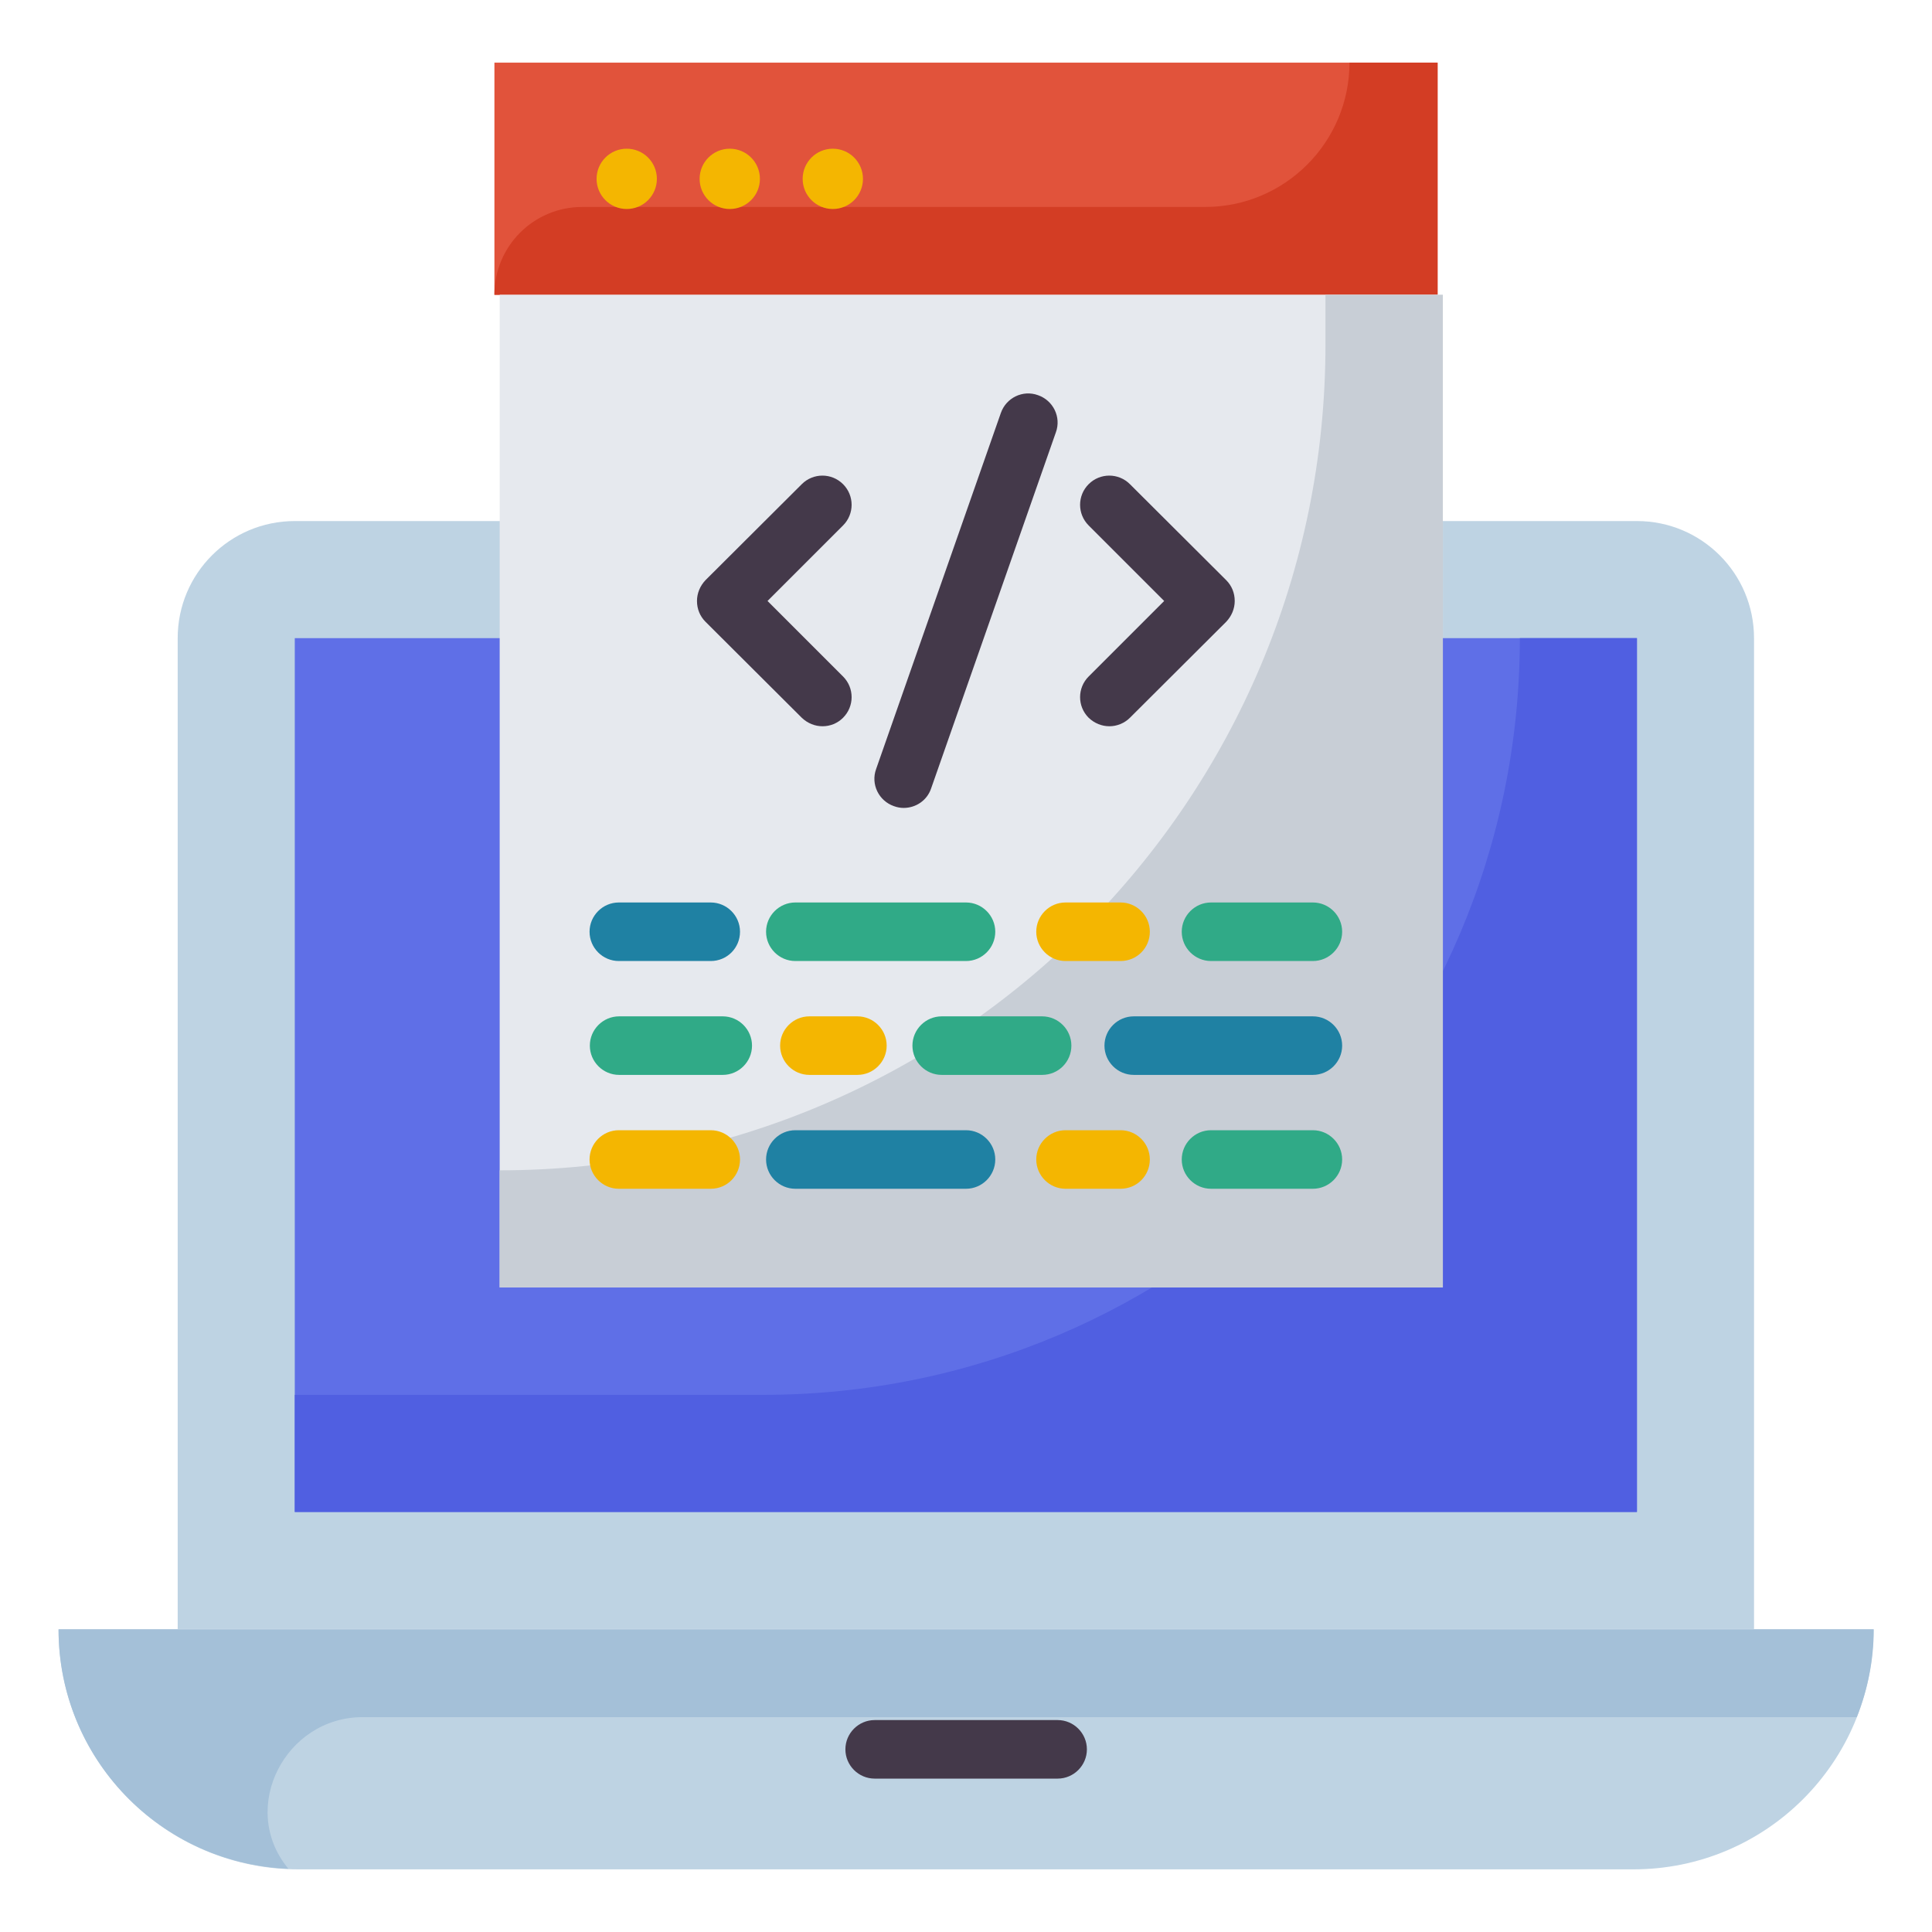 <svg id="Layer_1" enable-background="new 0 0 66 66" height="512" viewBox="0 0 66 66" width="512" xmlns="http://www.w3.org/2000/svg"><g><path d="m2 55.66c0 4.53 3.67 8.2 8.2 8.2h45.6c4.53 0 8.2-3.67 8.2-8.2z" fill="#bed3e3"/><path d="m2 55.66c0 4.41 3.48 8 7.85 8.18-.01-.01-.02-.03-.03-.04-1.66-2.06-.07-5.14 2.57-5.14h51.04c.37-.93.58-1.94.58-3z" fill="#a4c0d8"/><g><path d="m36.13 60.76h-6.25c-.55 0-1-.45-1-1s.45-1 1-1h6.25c.55 0 1 .45 1 1s-.45 1-1 1z" fill="#44394a"/></g><path d="m55.92 17.8h-45.85c-2.21 0-4 1.79-4 4v33.85h53.85v-33.85c0-2.21-1.79-4-4-4z" fill="#bed3e3"/><path d="m10.07 21.8h45.85v29.85h-45.85z" fill="#5f6fe7"/><path d="m51.92 21.8c0 14.28-11.57 25.85-25.85 25.85h-16v4h45.85v-29.85z" fill="#505fe1"/><path d="m16.89 2.14h32.22v7.93h-32.22z" fill="#e1533b"/><path d="m46.1 2.14c0 2.72-2.21 4.93-4.93 4.93h-21.28c-1.66 0-3 1.34-3 3h32.22v-7.93z" fill="#d33d24"/><g fill="#f4b601"><circle cx="21.41" cy="6.11" r="1.03"/><circle cx="24.93" cy="6.11" r="1.03"/><circle cx="28.45" cy="6.11" r="1.03"/></g><path d="m17.07 10.07h32.22v33.91h-32.22z" fill="#e6e9ee"/><path d="m45.28 10.07v1.7c0 15.58-12.63 28.21-28.21 28.21v4h32.22v-33.91z" fill="#c8ced6"/><g><path d="m28.1 24.81c-.26 0-.51-.1-.71-.29l-3.29-3.28c-.19-.19-.29-.44-.29-.71s.11-.52.29-.71l3.29-3.28c.39-.39 1.02-.39 1.41 0s.39 1.02 0 1.41l-2.58 2.58 2.58 2.58c.39.39.39 1.02 0 1.41-.19.19-.44.29-.7.29z" fill="#44394a"/></g><g><path d="m44.85 32.83h-3.48c-.55 0-1-.45-1-1s.45-1 1-1h3.48c.55 0 1 .45 1 1s-.45 1-1 1z" fill="#30aa87"/></g><g><path d="m38.28 32.83h-1.88c-.55 0-1-.45-1-1s.45-1 1-1h1.88c.55 0 1 .45 1 1s-.44 1-1 1z" fill="#f4b601"/></g><g><path d="m24.28 32.83h-3.14c-.55 0-1-.45-1-1s.45-1 1-1h3.14c.55 0 1 .45 1 1s-.44 1-1 1z" fill="#1f81a3"/></g><g><path d="m33 32.83h-5.83c-.55 0-1-.45-1-1s.45-1 1-1h5.83c.55 0 1 .45 1 1s-.45 1-1 1z" fill="#30aa87"/></g><g><path d="m24.69 36.72h-3.54c-.55 0-1-.45-1-1s.45-1 1-1h3.54c.55 0 1 .45 1 1s-.45 1-1 1z" fill="#30aa87"/></g><g><path d="m29.29 36.72h-1.64c-.55 0-1-.45-1-1s.45-1 1-1h1.64c.55 0 1 .45 1 1s-.45 1-1 1z" fill="#f4b601"/></g><g><path d="m44.85 36.72h-6.12c-.55 0-1-.45-1-1s.45-1 1-1h6.12c.55 0 1 .45 1 1s-.45 1-1 1z" fill="#1f81a3"/></g><g><path d="m35.6 36.72h-3.43c-.55 0-1-.45-1-1s.45-1 1-1h3.43c.55 0 1 .45 1 1s-.44 1-1 1z" fill="#30aa87"/></g><g><path d="m44.85 40.61h-3.48c-.55 0-1-.45-1-1s.45-1 1-1h3.48c.55 0 1 .45 1 1s-.45 1-1 1z" fill="#30aa87"/></g><g><path d="m38.28 40.61h-1.88c-.55 0-1-.45-1-1s.45-1 1-1h1.88c.55 0 1 .45 1 1s-.44 1-1 1z" fill="#f4b601"/></g><g><path d="m24.28 40.61h-3.14c-.55 0-1-.45-1-1s.45-1 1-1h3.14c.55 0 1 .45 1 1s-.44 1-1 1z" fill="#f4b601"/></g><g><path d="m33 40.61h-5.83c-.55 0-1-.45-1-1s.45-1 1-1h5.83c.55 0 1 .45 1 1s-.45 1-1 1z" fill="#1f81a3"/></g><g><path d="m37.9 24.81c-.26 0-.51-.1-.71-.29-.39-.39-.39-1.02 0-1.41l2.58-2.58-2.58-2.58c-.39-.39-.39-1.02 0-1.41s1.02-.39 1.41 0l3.29 3.28c.19.19.29.44.29.71s-.11.52-.29.71l-3.29 3.28c-.19.19-.45.29-.7.29z" fill="#44394a"/></g><g><path d="m30.87 27.6c-.11 0-.22-.02-.33-.06-.52-.18-.8-.75-.61-1.27l4.26-12.16c.18-.52.75-.8 1.27-.61.52.18.8.75.61 1.27l-4.26 12.16c-.14.42-.53.67-.94.67z" fill="#44394a"/></g></g></svg>